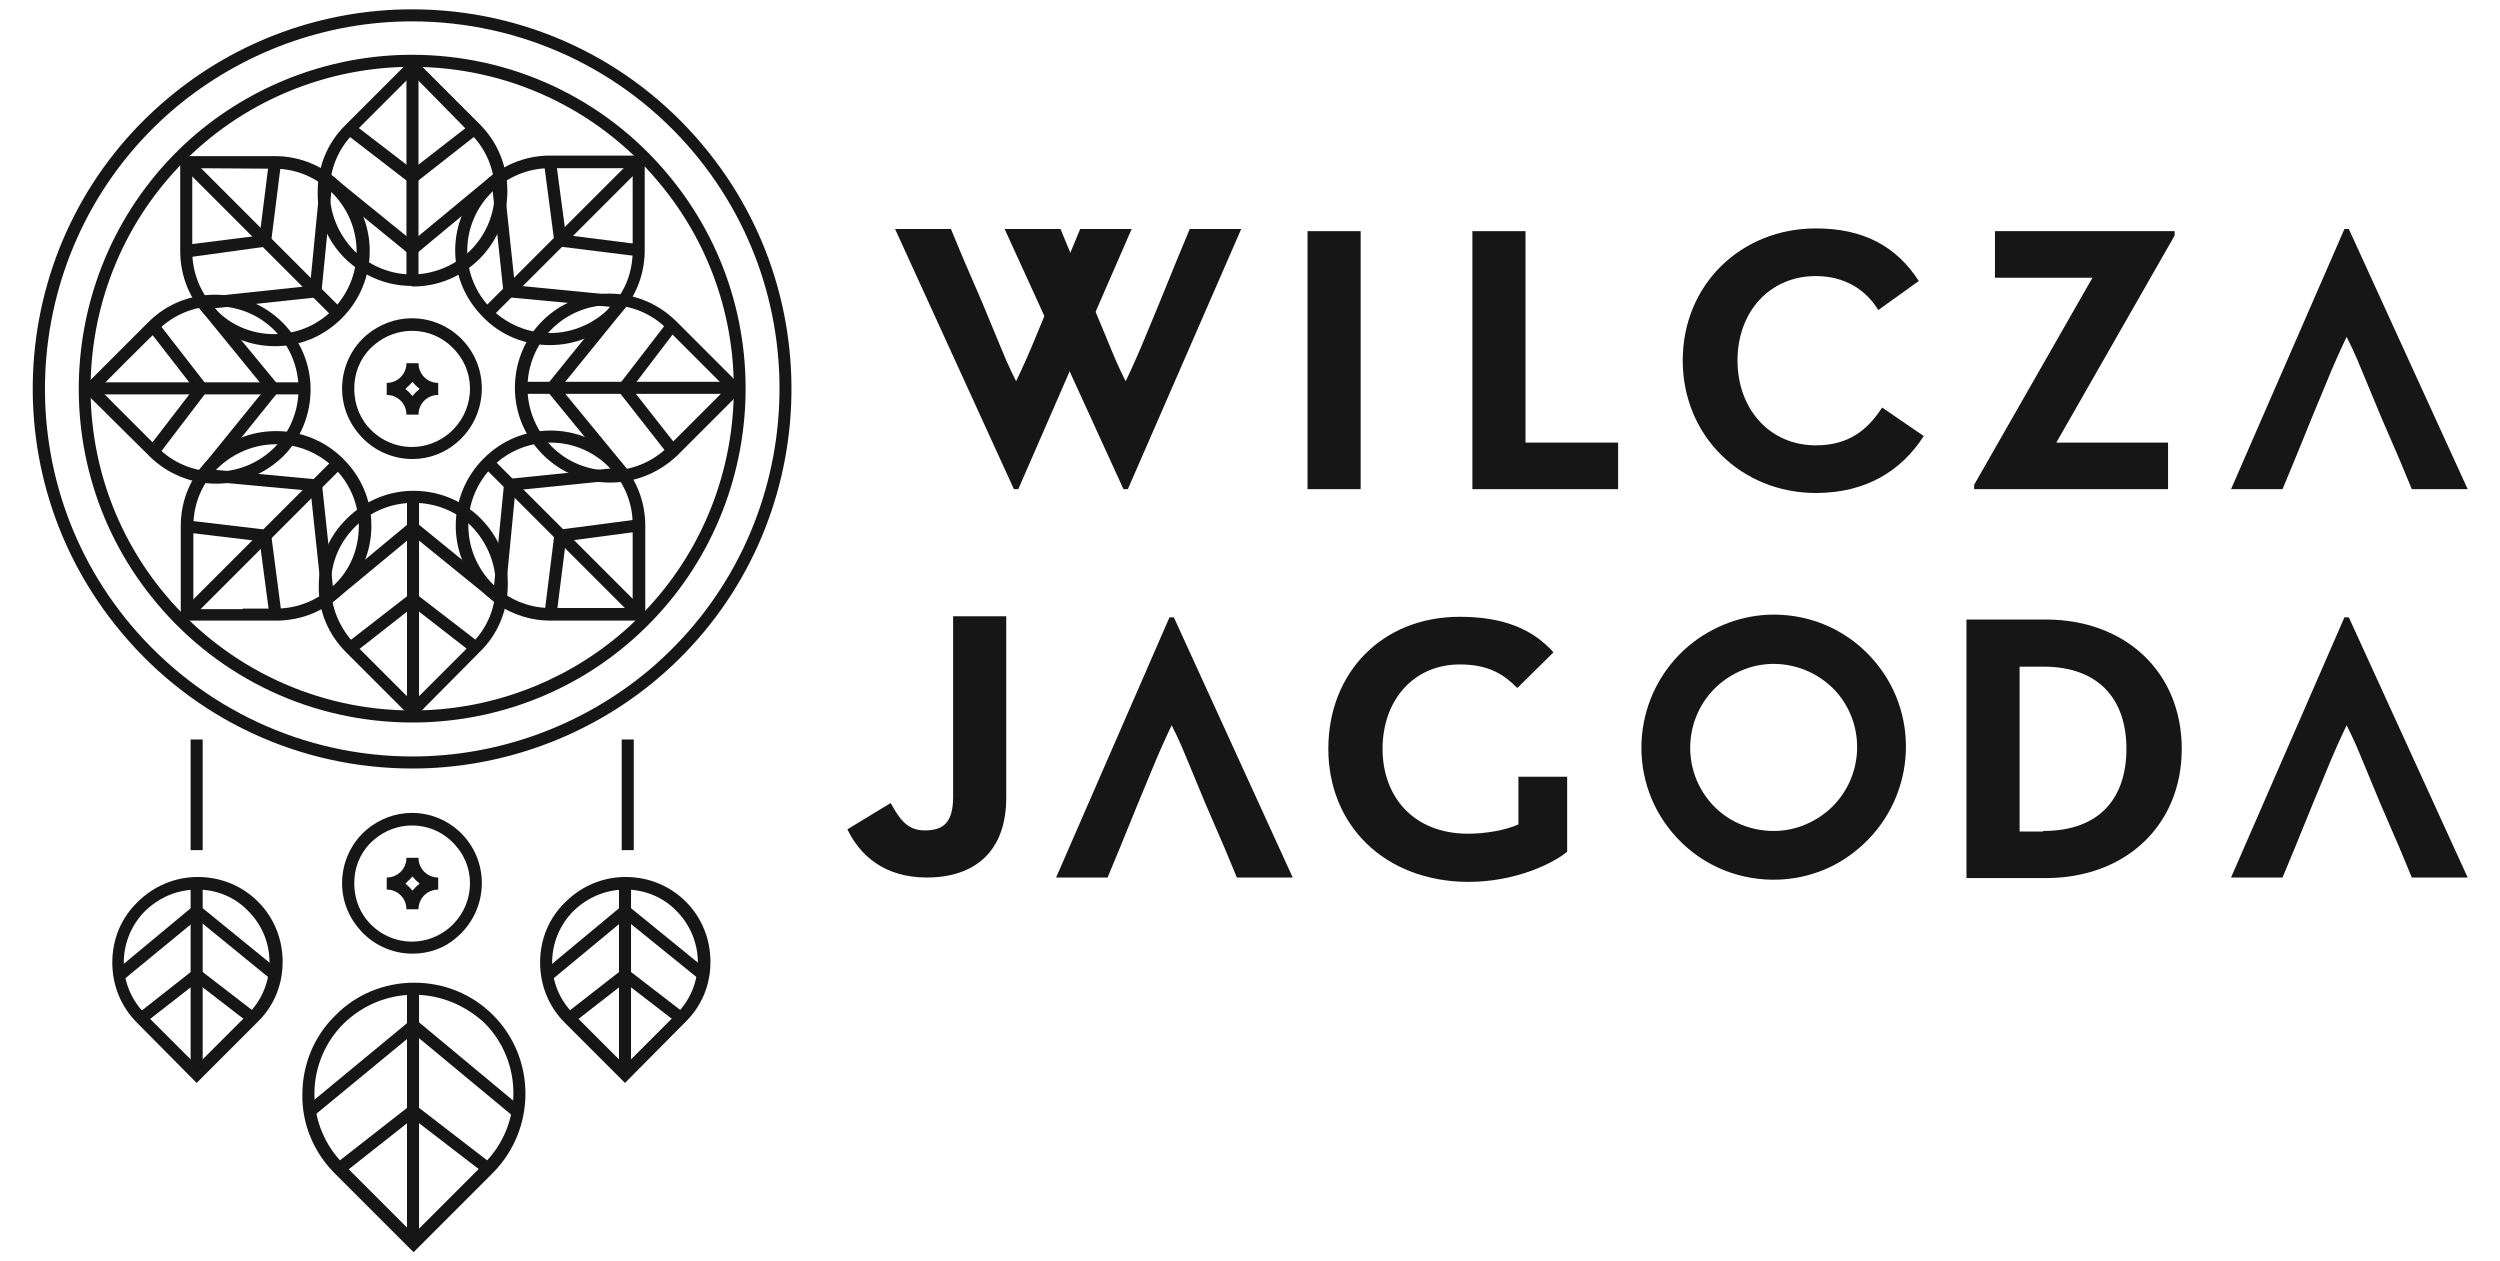 <?xml version="1.0" encoding="UTF-8"?> <svg xmlns="http://www.w3.org/2000/svg" width="456" height="230" viewBox="0 0 456.4 229.6"><path d="M238.7 41.9h9.7v47.1h-9.7V41.9z" fill="#161616"></path><path d="M268.8 41.9h9.7v38.6h16.9v8.5h-26.6V41.9z" fill="#161616"></path><path d="M307.2 65.5c0-13.9 10.7-24.1 24.3-24.1 8.5 0 14.6 3.1 18.8 9.6l-7.4 5.3c-2.2-3.6-6-6.2-11.4-6.2 -8.5 0-14.3 6.6-14.3 15.4 0 8.8 5.8 15.5 14.3 15.5 6.1 0 9.5-2.9 12.1-6.9l7.6 5.2c-4.1 6.4-10.6 10.4-19.7 10.4C318 89.7 307.2 79.4 307.2 65.5z" fill="#161616"></path><path d="M360.4 88.2l21.6-37.8h-17.8v-8.5h32.8v0.8l-21.6 37.8h20.4v8.5h-35.4V88.2z" fill="#161616"></path><path d="M428.8 41.5h-0.8l-20.7 47.5h9.4l2.2-5.3 3.3-8.1 3.4-8.2c1.4-3.3 2.8-6.2 2.8-6.2s1.5 2.9 2.8 6.2l3.4 8.2 3.5 8.1 2.2 5.3h10.2L428.8 41.5z" fill="#161616"></path><path d="M185.1 89h0.8l20.7-47.5h-9.4l-2.2 5.3 -3.3 8.1 -3.4 8.2c-1.4 3.3-2.8 6.2-2.8 6.2s-1.5-2.9-2.8-6.2l-3.4-8.2 -3.5-8.1 -2.2-5.3h-10.2L185.1 89z" fill="#161616"></path><path d="M205.1 89h0.8l20.7-47.5h-9.4l-2.2 5.3 -3.3 8.1 -3.4 8.2c-1.4 3.3-2.8 6.2-2.8 6.2s-1.5-2.9-2.8-6.2l-3.4-8.2 -3.5-8.1 -2.2-5.3h-10.2L205.1 89z" fill="#161616"></path><path d="M154.7 151.1l7.9-4.8c1.5 2.7 2.9 5 6.2 5 3.2 0 5.2-1.2 5.2-6.1v-33h9.7v33.1c0 10-5.9 14.6-14.5 14.6C161.5 159.9 157 155.9 154.7 151.1z" fill="#161616"></path><path d="M242.5 136.4c0-13.9 9.8-24.1 24-24.1 7.7 0 13.2 2.1 17.1 6.5l-6.6 6.5c-2.4-2.4-5.1-4.3-10.5-4.3 -8.5 0-14.1 6.6-14.1 15.4s5.7 15.5 15.6 15.5c3.1 0 6.8-0.6 9.2-1.7v-6.9l0-1.8h8.9v13.7c-2.7 2.2-9.5 5.5-18.1 5.5C252.7 160.6 242.5 150.3 242.5 136.4z" fill="#161616"></path><path d="M359 112.8h14.5c14.5 0 24.8 9.6 24.8 23.6s-10.3 23.6-24.8 23.6h-14.5V112.8zM373 151.4c10.5 0 15.2-6.2 15.2-15s-4.8-15-15.2-15h-4.3v30.1H373z" fill="#161616"></path><path d="M323.8 160.3L323.8 160.3c-7.2 0-13.9-3.1-18.5-8.6 -8.6-10.2-7.2-25.5 3-34.1 4.3-3.6 9.9-5.7 15.5-5.7 7.2 0 13.9 3.1 18.5 8.6 8.6 10.2 7.2 25.5-3 34.1C335 158.3 329.5 160.3 323.8 160.3zM323.8 120.9c-3.6 0-7 1.3-9.8 3.6 -6.4 5.4-7.3 15-1.9 21.5 2.9 3.5 7.2 5.4 11.7 5.4l0 0c3.6 0 7-1.3 9.8-3.6 6.4-5.4 7.3-15 1.9-21.5C332.6 122.9 328.3 120.9 323.8 120.9z" fill="#161616"></path><path d="M214.3 112.4h-0.8l-20.7 47.5h9.4l2.2-5.3 3.3-8.1 3.4-8.2c1.4-3.3 2.8-6.2 2.8-6.2s1.5 2.9 2.8 6.2l3.4 8.2 3.5 8.1 2.2 5.3h10.2L214.3 112.4z" fill="#161616"></path><path d="M428.8 112.4h-0.8l-20.7 47.5h9.4l2.2-5.3 3.3-8.1 3.4-8.2c1.4-3.3 2.8-6.2 2.8-6.2s1.5 2.9 2.8 6.2l3.4 8.2 3.5 8.1 2.2 5.3h10.2L428.8 112.4z" fill="#161616"></path><path d="M75.5 228.3l-14.4-14.4c-3.8-3.8-6-9-5.9-14.4 0-5.4 2.1-10.6 6-14.4 3.8-3.9 9-6 14.4-6 5.5 0 10.6 2.1 14.4 5.9 7.9 7.9 7.9 20.8 0 28.8L75.5 228.3zM75.6 181.3c-4.9 0-9.4 1.9-12.9 5.3 -3.4 3.4-5.3 8-5.3 12.8 0 4.8 1.9 9.4 5.3 12.8l12.8 12.8 12.9-12.9c7.1-7.1 7.1-18.6 0-25.7C84.9 183.2 80.4 181.3 75.6 181.3z" fill="#161616"></path><rect x="74.3" y="180.2" width="2.2" height="46.4" fill="#161616"></rect><polygon points="93.7 203.5 75.5 188.4 57.3 203.4 55.9 201.7 75.5 185.5 95.1 201.8 " fill="#161616"></polygon><polygon points="62.6 214 61.2 212.2 75.4 201.1 89.8 212.2 88.4 213.9 75.4 203.9 " fill="#161616"></polygon><path d="M75.3 173.8C75.3 173.8 75.3 173.8 75.3 173.8c-3.8 0-7.4-1.7-9.8-4.6 -2.2-2.6-3.3-5.9-3-9.4 0.3-3.4 1.9-6.5 4.5-8.7 2.3-1.9 5.2-3 8.2-3 3.8 0 7.4 1.7 9.8 4.6 4.5 5.4 3.8 13.5-1.6 18.1C81.2 172.8 78.3 173.8 75.3 173.8zM75.2 150.4c-2.5 0-4.9 0.9-6.8 2.5 -2.2 1.8-3.5 4.4-3.7 7.2 -0.2 2.8 0.6 5.6 2.4 7.7 2 2.4 5 3.8 8.1 3.8 2.5 0 4.9-0.9 6.8-2.5 4.5-3.8 5.1-10.5 1.3-14.9C81.3 151.8 78.4 150.4 75.2 150.4z" fill="#161616"></path><path d="M76.4 165.7h-2.2c0-2-1.6-3.6-3.6-3.6v-2.2c2 0 3.6-1.6 3.6-3.6h2.2c0 2 1.6 3.6 3.6 3.6v2.2C78 162.1 76.4 163.7 76.4 165.7zM74 161c0.5 0.4 0.9 0.8 1.3 1.3 0.4-0.5 0.8-0.9 1.3-1.3 -0.5-0.4-0.9-0.8-1.3-1.3C74.9 160.2 74.4 160.6 74 161z" fill="#161616"></path><path d="M75.3 83.5C75.3 83.5 75.3 83.5 75.3 83.5c-3.8 0-7.4-1.7-9.8-4.6 -2.2-2.6-3.3-5.9-3-9.4 0.3-3.4 1.9-6.5 4.5-8.7 2.3-1.9 5.2-3 8.2-3 3.8 0 7.4 1.7 9.8 4.6 4.5 5.4 3.8 13.5-1.6 18.1C81.2 82.4 78.3 83.5 75.3 83.5zM75.2 60.1c-2.5 0-4.9 0.9-6.8 2.5 -2.2 1.8-3.5 4.4-3.7 7.2 -0.2 2.8 0.6 5.6 2.4 7.7 2 2.4 5 3.8 8.1 3.8 2.5 0 4.9-0.9 6.8-2.5 4.5-3.8 5.1-10.5 1.3-14.9C81.3 61.5 78.4 60.1 75.2 60.1z" fill="#161616"></path><path d="M76.4 75.4h-2.2c0-2-1.6-3.6-3.6-3.6v-2.2c2 0 3.6-1.6 3.6-3.6h2.2c0 2 1.6 3.6 3.6 3.6v2.2C78 71.8 76.4 73.4 76.4 75.4zM74 70.7c0.5 0.4 0.9 0.8 1.3 1.3 0.4-0.5 0.8-0.9 1.3-1.3 -0.5-0.4-0.9-0.8-1.3-1.3C74.9 69.9 74.4 70.3 74 70.7z" fill="#161616"></path><path d="M75.2 51.9c-4.6 0-8.9-1.8-12.2-5 -3.3-3.3-5.1-7.6-5-12.2 0-4.6 1.8-9 5.1-12.2l12.3-12.3 12.2 12.2c6.7 6.7 6.7 17.7 0 24.5 -3.3 3.3-7.6 5.1-12.2 5.1H75.2zM75.3 13.3L64.6 24c-2.9 2.9-4.4 6.6-4.4 10.7 0 4 1.6 7.8 4.4 10.7 2.8 2.8 6.6 4.4 10.6 4.4v1.1l0-1.1c4 0 7.8-1.6 10.7-4.4 5.9-5.9 5.9-15.5 0-21.3L75.3 13.3z" fill="#161616"></path><rect x="74.2" y="11.7" width="2.2" height="39.1" fill="#161616"></rect><polygon points="75.3 46.6 58.5 32.9 59.9 31.2 75.3 43.7 90.4 31.2 91.8 32.9 " fill="#161616"></polygon><polygon points="75.3 33.5 63.1 24.1 64.5 22.3 75.3 30.6 86 22.3 87.4 24 " fill="#161616"></polygon><path d="M50.2 62.9c-4.6 0-9-1.8-12.2-5.1 -3.3-3.3-5.1-7.6-5.1-12.3l0-17.3 17.3 0c9.5 0 17.3 7.8 17.3 17.3 0 4.6-1.8 9-5.1 12.3C59.1 61.1 54.8 62.9 50.2 62.9zM35.1 30.4L35.1 45.6c0 4 1.6 7.8 4.4 10.7 2.8 2.9 6.6 4.4 10.6 4.4 4 0 7.8-1.6 10.6-4.4 2.8-2.9 4.4-6.6 4.4-10.7 0-8.3-6.8-15.1-15-15.1L35.1 30.4z" fill="#161616"></path><rect x="28.3" y="42" transform="matrix(0.707 0.707 -0.707 0.707 44.508 -21.175)" width="39.1" height="2.2" fill="#161616"></rect><polygon points="37.1 56.2 36.8 54 56.6 51.9 58.5 32.4 60.7 32.6 58.6 53.9 " fill="#161616"></polygon><polygon points="34.2 46.7 33.9 44.4 47.4 42.7 49.1 29.2 51.3 29.5 49.4 44.6 " fill="#161616"></polygon><path d="M39.5 88h0c-4.6 0-9-1.8-12.3-5.1L14.9 70.7l0.8-0.8c0 0 8-8 11.4-11.4 3.3-3.3 7.6-5 12.2-5 4.6 0 9 1.8 12.3 5.1 3.3 3.3 5.1 7.6 5.1 12.2 0 4.6-1.8 9-5 12.2C48.4 86.2 44.1 88 39.5 88zM18.1 70.7l10.7 10.7c2.9 2.9 6.7 4.4 10.7 4.4h0c4 0 7.8-1.6 10.6-4.4 2.8-2.8 4.4-6.6 4.4-10.7 0-4-1.6-7.8-4.4-10.7 -2.9-2.9-6.7-4.4-10.7-4.4 -4 0-7.8 1.6-10.6 4.4C26 62.7 20.2 68.5 18.1 70.7z" fill="#161616"></path><rect x="16.5" y="69.5" width="39.1" height="2.2" fill="#161616"></rect><polygon points="37.7 87.5 35.9 86.1 48.4 70.7 36 55.5 37.7 54.1 51.3 70.6 " fill="#161616"></polygon><polygon points="28.9 82.8 27.1 81.4 35.4 70.6 27.1 59.9 28.8 58.5 38.2 70.6 " fill="#161616"></polygon><path d="M33 113v-1.1c0 0 0-11.4 0-16.2 0-4.6 1.8-9 5.1-12.2 3.3-3.3 7.6-5.1 12.3-5.1 4.6 0 9 1.8 12.3 5.1 3.3 3.3 5.1 7.6 5.1 12.2 0 4.6-1.8 9-5.1 12.2 -3.3 3.3-7.6 5.1-12.3 5.1h-6.1H33zM44.3 110.8h6.1c4 0 7.8-1.6 10.7-4.4 2.9-2.8 4.4-6.6 4.4-10.6 0-4-1.6-7.8-4.4-10.6 -2.9-2.8-6.6-4.4-10.7-4.4 -4 0-7.8 1.6-10.7 4.4 -2.9 2.8-4.4 6.6-4.4 10.6 0 3.9 0 12.1 0 15.1H44.3z" fill="#161616"></path><rect x="46.8" y="78.6" transform="matrix(0.707 0.707 -0.707 0.707 83.382 -5.147)" width="2.2" height="39.1" fill="#161616"></rect><polygon points="58.8 109.1 56.7 89.3 37.2 87.5 37.4 85.3 58.7 87.3 61 108.9 " fill="#161616"></polygon><polygon points="49.2 112.1 47.4 98.5 34 96.9 34.2 94.7 49.4 96.5 51.4 111.8 " fill="#161616"></polygon><path d="M75.4 131L63.2 118.8c-3.3-3.3-5.1-7.6-5-12.2 0-4.6 1.8-9 5.1-12.2 3.3-3.3 7.6-5.1 12.2-5.1 4.6 0 9 1.8 12.2 5 3.3 3.3 5.1 7.6 5 12.2 0 4.6-1.8 9-5.1 12.2L75.4 131zM75.5 91.5c-4.1 0-7.9 1.6-10.7 4.4 -2.9 2.9-4.4 6.6-4.4 10.7 0 4 1.6 7.8 4.4 10.7l10.6 10.6 10.7-10.7c2.9-2.9 4.4-6.6 4.4-10.7 0-4-1.6-7.8-4.4-10.7C83.3 93 79.5 91.5 75.5 91.5z" fill="#161616"></path><rect x="74.3" y="90.4" width="2.2" height="39.1" fill="#161616"></rect><polygon points="90.8 110 75.4 97.5 60.3 110 58.9 108.3 75.4 94.6 92.2 108.3 " fill="#161616"></polygon><polygon points="64.7 118.9 63.3 117.1 75.4 107.7 87.6 117.1 86.2 118.9 75.4 110.5 " fill="#161616"></polygon><path d="M106.8 113l-6.3 0c-9.5 0-17.3-7.8-17.3-17.3 0-4.6 1.8-9 5.1-12.3 3.3-3.3 7.6-5.1 12.2-5.1 4.6 0 9 1.8 12.2 5.1 3.3 3.3 5.1 7.6 5.1 12.3v17.3L106.8 113zM100.5 80.5c-4 0-7.8 1.6-10.6 4.4 -2.8 2.9-4.4 6.6-4.4 10.7 0 8.3 6.7 15.1 15 15.1l6.3 0 8.7 0V95.6C115.6 87.3 108.8 80.5 100.5 80.5z" fill="#161616"></path><rect x="83.4" y="96.9" transform="matrix(0.707 0.707 -0.707 0.707 99.465 -44.039)" width="39.1" height="2.2" fill="#161616"></rect><polygon points="92.2 108.8 90 108.6 92.1 87.2 113.6 85 113.9 87.2 94.1 89.2 " fill="#161616"></polygon><polygon points="101.6 112 99.4 111.7 101.3 96.5 116.5 94.5 116.8 96.7 103.3 98.5 " fill="#161616"></polygon><path d="M111.4 87.8h0c-4.6 0-9-1.8-12.3-5.1 -3.3-3.3-5.1-7.6-5.1-12.2 0-4.6 1.8-9 5-12.2 3.3-3.3 7.6-5 12.2-5 4.6 0 9 1.8 12.3 5.1l12.3 12.3 -0.8 0.8c0 0-8 8-11.4 11.4C120.3 86 116 87.8 111.4 87.8zM111.3 55.4c-4 0-7.8 1.6-10.6 4.4 -2.8 2.8-4.4 6.6-4.4 10.7 0 4 1.6 7.8 4.4 10.7 2.9 2.9 6.7 4.4 10.7 4.4 4 0 7.8-1.6 10.6-4.4 2.7-2.7 8.5-8.5 10.6-10.6l-10.7-10.7C119.1 57 115.3 55.4 111.3 55.4z" fill="#161616"></path><rect x="95.1" y="69.4" width="39.1" height="2.2" fill="#161616"></rect><polygon points="113 87.1 99.4 70.5 113 53.7 114.8 55.1 102.3 70.5 114.8 85.7 " fill="#161616"></polygon><polygon points="121.9 82.6 112.5 70.6 121.9 58.4 123.6 59.7 115.3 70.6 123.7 81.3 " fill="#161616"></polygon><path d="M100.4 62.7c-4.6 0-9-1.8-12.2-5.1 -3.3-3.3-5.1-7.6-5.1-12.2 0-9.5 7.8-17.3 17.3-17.3h17.3l0 17.3c0 4.6-1.8 9-5.1 12.2C109.4 60.9 105 62.7 100.4 62.7zM100.4 30.4c-8.3 0-15.1 6.8-15.1 15.1 0 4 1.6 7.8 4.4 10.6 2.9 2.8 6.6 4.4 10.7 4.4 4 0 7.8-1.6 10.7-4.4 2.9-2.8 4.4-6.6 4.4-10.6l0-15.1H100.4z" fill="#161616"></path><rect x="101.7" y="23.5" transform="matrix(0.707 0.707 -0.707 0.707 60.518 -60.065)" width="2.2" height="39.1" fill="#161616"></rect><polygon points="113.3 55.9 92 53.9 89.7 32.3 91.9 32.1 94 51.8 113.5 53.7 " fill="#161616"></polygon><polygon points="116.5 46.5 101.3 44.6 99.3 29.4 101.5 29.1 103.3 42.6 116.7 44.3 " fill="#161616"></polygon><path d="M75.3 131.6C75.3 131.6 75.3 131.6 75.3 131.6c-18.1 0-35.1-7.9-46.7-21.8 -21.6-25.7-18.2-64.3 7.5-85.9C47 14.8 60.9 9.7 75.2 9.7c18.1 0 35.1 7.9 46.7 21.8 21.6 25.7 18.2 64.3-7.5 85.9C103.5 126.6 89.6 131.6 75.3 131.6zM75.2 11.9c-13.8 0-27.2 4.9-37.7 13.7 -24.8 20.8-28.1 58-7.2 82.8 11.2 13.3 27.6 21 45 21H75.3c13.8 0 27.2-4.9 37.7-13.7 24.8-20.8 28.1-58 7.2-82.8C109.1 19.6 92.7 11.9 75.2 11.9z" fill="#161616"></path><path d="M75.3 140c0 0 0 0 0 0 -20.6 0-39.9-9-53.1-24.8C-2.4 85.9 1.4 42.1 30.7 17.6 43.2 7.1 59 1.4 75.2 1.4c20.6 0 39.9 9 53.1 24.8 24.6 29.3 20.7 73.1-8.5 97.6C107.4 134.2 91.5 140 75.3 140zM75.2 3.6c-15.7 0-31 5.6-43.1 15.7C3.8 43.1 0.1 85.5 23.9 113.8c12.8 15.2 31.5 24 51.4 24h0c15.7 0 31-5.6 43.1-15.7 28.3-23.8 32-66.2 8.3-94.5C113.9 12.3 95.1 3.6 75.2 3.6z" fill="#161616"></path><path d="M35.9 197.4L25 186.4c-2.9-2.9-4.5-6.8-4.5-11 0-4.2 1.6-8.1 4.6-11 2.9-2.9 6.8-4.6 11-4.6 4.2 0 8.1 1.6 11 4.5 2.9 2.9 4.5 6.8 4.5 11 0 4.2-1.6 8.1-4.6 11L35.9 197.4zM36 162.1c-3.6 0-6.9 1.4-9.5 3.9 -2.5 2.5-3.9 5.9-3.9 9.4 0 3.6 1.4 6.9 3.9 9.4l9.4 9.4 9.4-9.4c2.5-2.5 3.9-5.9 3.9-9.4 0-3.6-1.4-6.9-3.9-9.4C42.9 163.5 39.6 162.1 36 162.1z" fill="#161616"></path><rect x="34.8" y="161" width="2.2" height="34.8" fill="#161616"></rect><polygon points="49.6 178.6 36 167.5 22.5 178.6 21.1 176.9 35.9 164.6 51 176.9 " fill="#161616"></polygon><polygon points="26.4 186.5 25.1 184.8 35.9 176.3 46.8 184.7 45.5 186.5 35.9 179.1 " fill="#161616"></polygon><rect x="34.8" y="134.7" width="2.2" height="20.2" fill="#161616"></rect><path d="M114.1 197.4l-11-11c-2.9-2.9-4.5-6.8-4.5-11 0-4.2 1.6-8.1 4.6-11 2.9-2.9 6.8-4.6 11-4.6 4.2 0 8.1 1.6 11 4.5 2.9 2.9 4.5 6.8 4.5 11 0 4.2-1.6 8.1-4.6 11L114.1 197.4zM114.2 162.1c-3.6 0-6.9 1.4-9.5 3.9 -2.5 2.5-3.9 5.9-3.9 9.4 0 3.6 1.4 6.9 3.9 9.4l9.4 9.4 9.4-9.4c2.5-2.5 3.9-5.9 3.9-9.4s-1.4-6.9-3.9-9.4C121.1 163.5 117.7 162.1 114.2 162.1z" fill="#161616"></path><rect x="113" y="161" width="2.2" height="34.8" fill="#161616"></rect><polygon points="127.8 178.6 114.1 167.5 100.7 178.6 99.3 176.9 114.1 164.6 129.2 176.9 " fill="#161616"></polygon><polygon points="104.6 186.5 103.2 184.8 114.1 176.3 125 184.7 123.7 186.5 114.1 179.1 " fill="#161616"></polygon><rect x="113.5" y="134.7" width="2.2" height="20.2" fill="#161616"></rect></svg> 